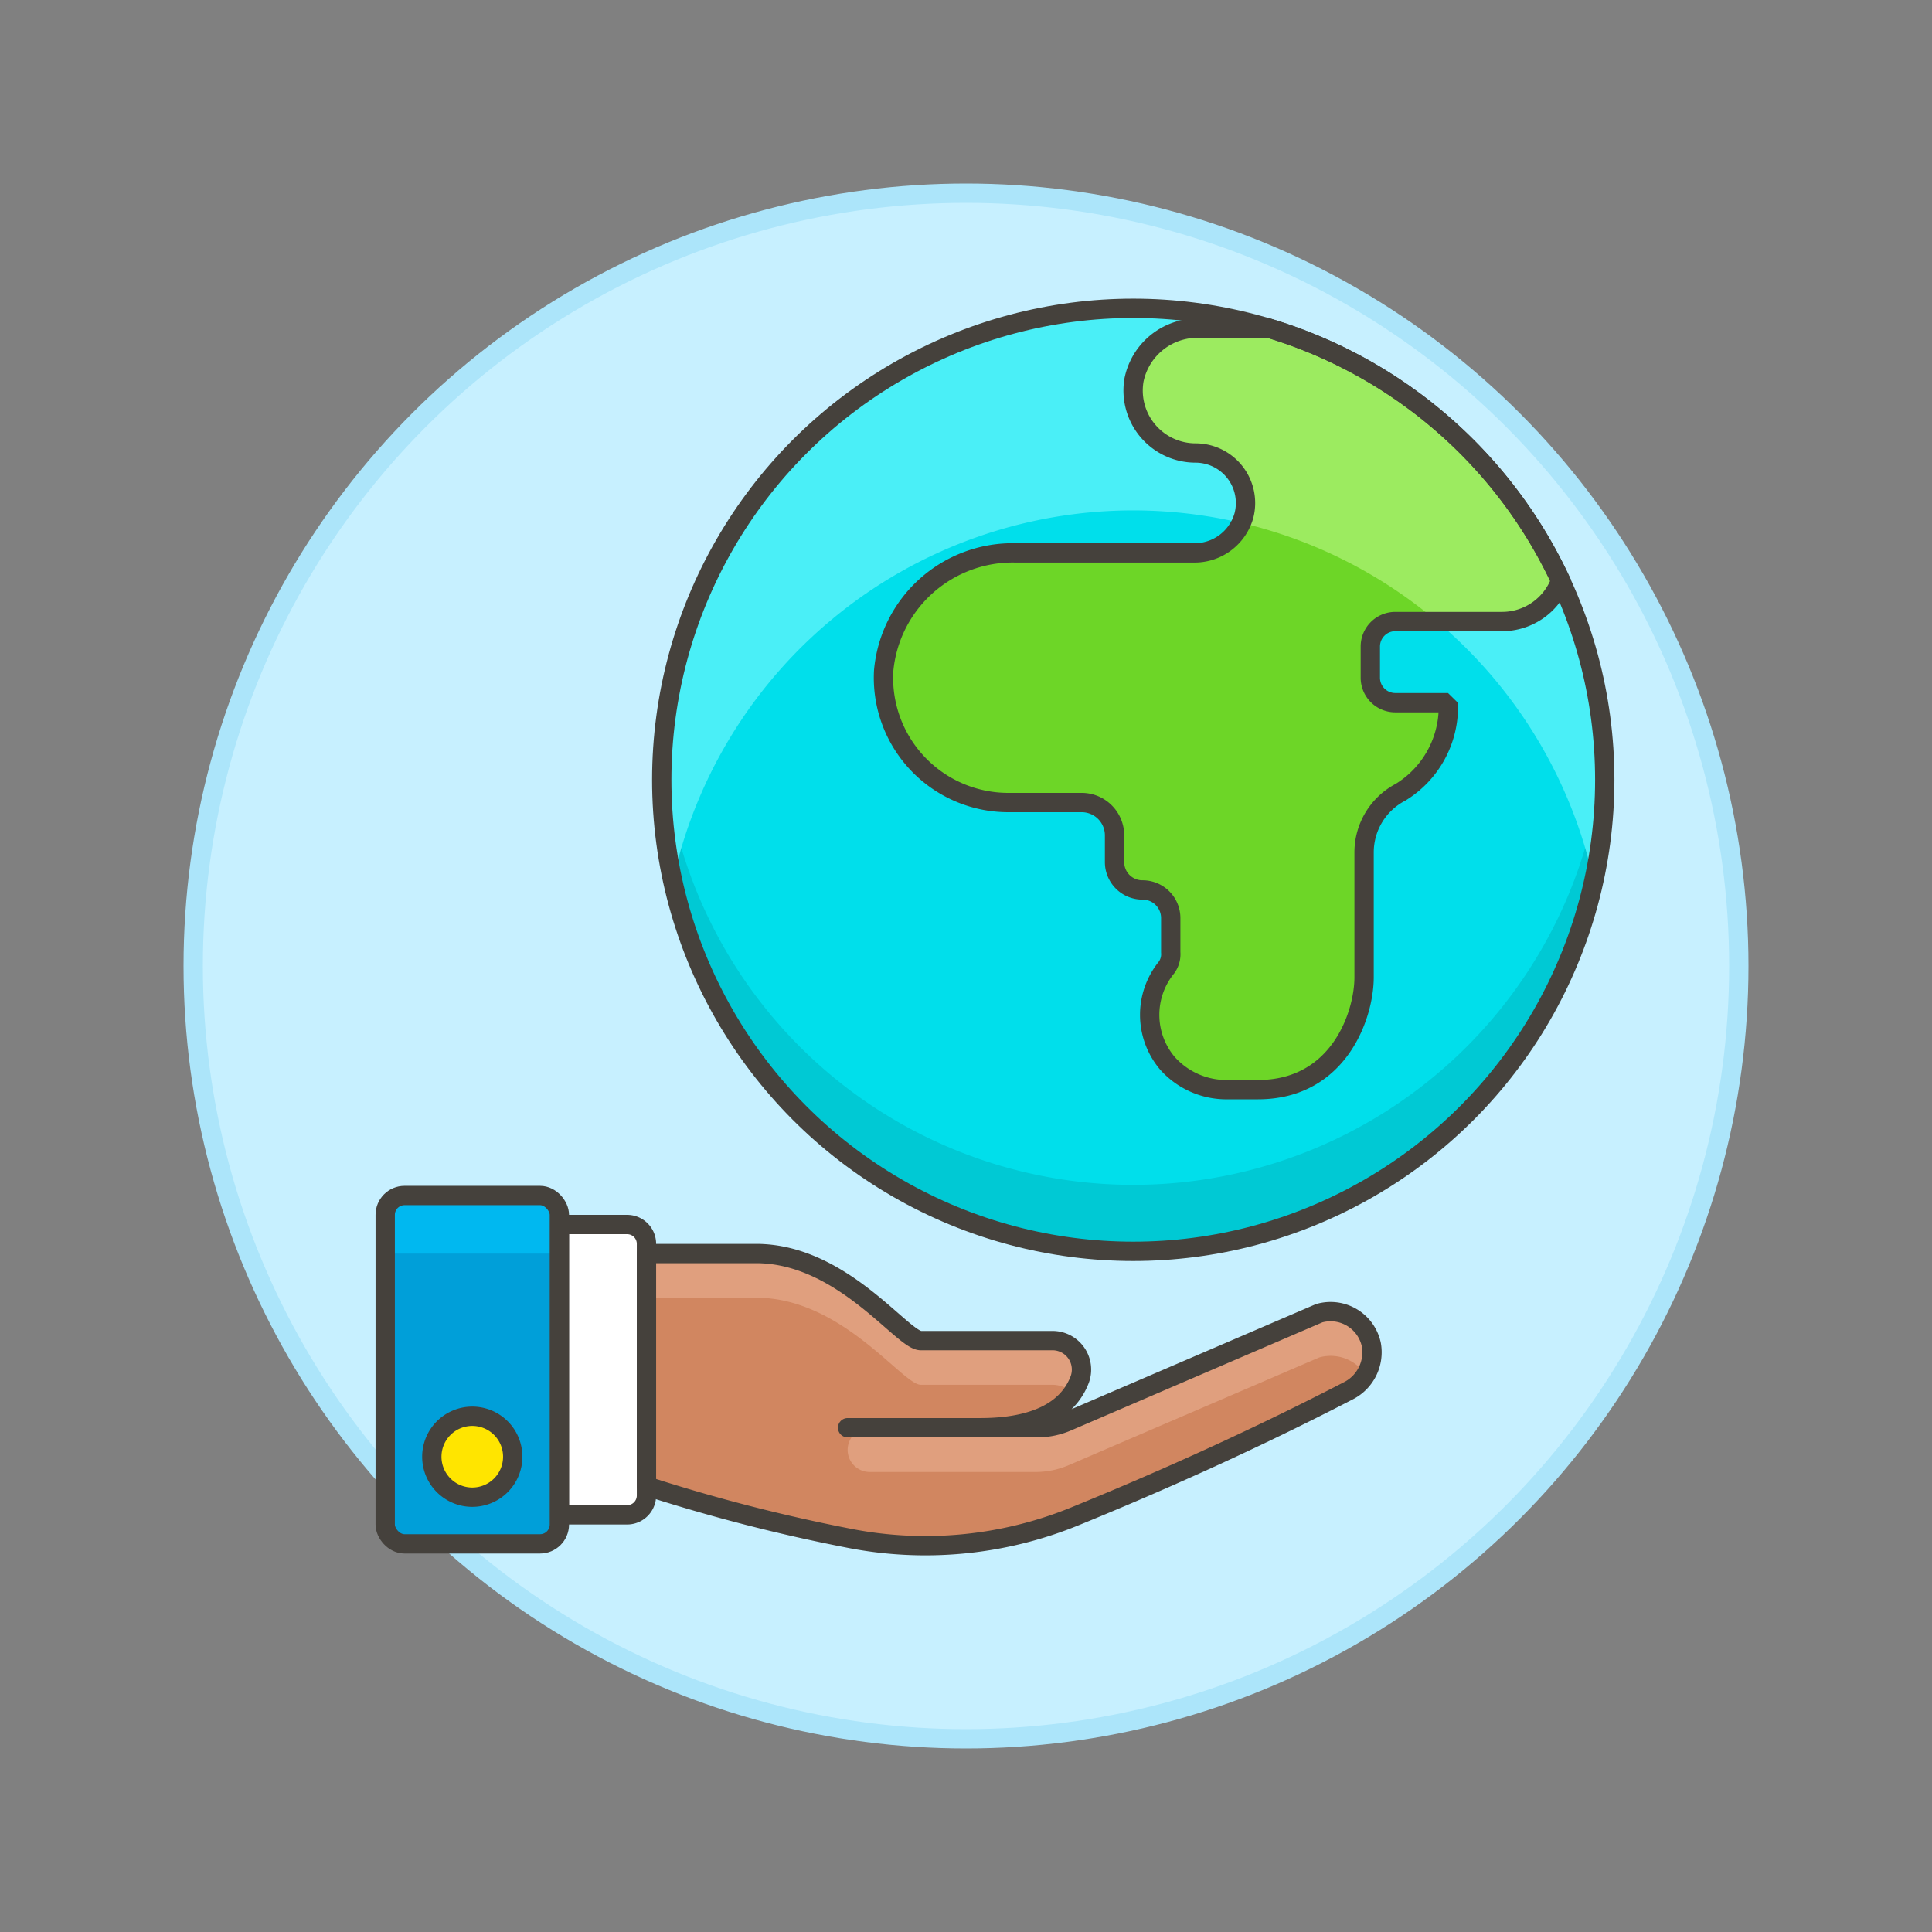 <svg xmlns="http://www.w3.org/2000/svg" viewBox="0 0 100 100"><rect x="0" y="0" width="100" height="100" fill="#808080" stroke="none"/><g class="nc-icon-wrapper"><defs/><circle class="a" cx="50" cy="50" r="40" fill="#c7f0ff" stroke="#ace5fa" stroke-miterlimit="10"/><circle class="b" cx="58.657" cy="40.364" r="24.405" style="" fill="#00dfeb"/><path class="c" d="M58.658 61.327a24.407 24.407 0 0 1-24.346-22.684c-.039.569-.06 1.143-.06 1.721a24.406 24.406 0 1 0 48.811 0c0-.578-.021-1.152-.06-1.721a24.407 24.407 0 0 1-24.345 22.684z" style="" fill="#00c9d4"/><path class="d" d="M58.657 26.418a24.405 24.405 0 0 1 23.83 19.176 24.406 24.406 0 1 0-47.659 0 24.4 24.4 0 0 1 23.829-19.176z" style="" fill="#4aeff7"/><path class="e" d="M80.781 30.048a24.465 24.465 0 0 0-15.1-13.062h-3.626a3.352 3.352 0 0 0-3.36 2.688 3.234 3.234 0 0 0 3.187 3.774 2.589 2.589 0 0 1 2.5 3.249 2.653 2.653 0 0 1-2.606 1.92h-9.221a6.707 6.707 0 0 0-6.818 6.114 6.462 6.462 0 0 0 6.452 6.809h3.8a1.7 1.7 0 0 1 1.7 1.7v1.37a1.441 1.441 0 0 0 1.435 1.454 1.454 1.454 0 0 1 1.473 1.453v1.777a1.17 1.17 0 0 1-.213.776 3.882 3.882 0 0 0 .042 4.964 4.09 4.09 0 0 0 3.15 1.366h1.537c4.2 0 5.492-3.877 5.492-5.815v-6.46a3.514 3.514 0 0 1 1.888-3.12 5.178 5.178 0 0 0 2.474-4.414.225.225 0 0 0-.223-.22h-2.523a1.293 1.293 0 0 1-1.293-1.292v-1.615a1.293 1.293 0 0 1 1.293-1.293h5.525a3.23 3.23 0 0 0 3.035-2.123z" style="" fill="#6dd627"/><path class="f" d="M65.684 16.986h-3.628a3.353 3.353 0 0 0-3.356 2.688 3.234 3.234 0 0 0 3.187 3.774 2.589 2.589 0 0 1 2.5 3.249 2.381 2.381 0 0 1-.126.368 24.3 24.3 0 0 1 10.128 5.106h3.36a3.23 3.23 0 0 0 3.035-2.123 24.465 24.465 0 0 0-15.1-13.062z" style="" fill="#9ceb60"/><path class="g" d="M80.781 30.048a24.465 24.465 0 0 0-15.1-13.062h-3.626a3.352 3.352 0 0 0-3.36 2.688 3.234 3.234 0 0 0 3.187 3.774 2.589 2.589 0 0 1 2.5 3.249 2.653 2.653 0 0 1-2.606 1.92h-9.221a6.707 6.707 0 0 0-6.818 6.115 6.461 6.461 0 0 0 6.452 6.808h3.8a1.7 1.7 0 0 1 1.7 1.7v1.37a1.441 1.441 0 0 0 1.435 1.454 1.454 1.454 0 0 1 1.473 1.453v1.777a1.17 1.17 0 0 1-.213.776 3.883 3.883 0 0 0 .042 4.965 4.094 4.094 0 0 0 3.15 1.365h1.537c4.2 0 5.492-3.877 5.492-5.815v-6.46a3.514 3.514 0 0 1 1.888-3.12 5.179 5.179 0 0 0 2.474-4.415l-.223-.219h-2.523a1.293 1.293 0 0 1-1.293-1.292v-1.615a1.293 1.293 0 0 1 1.293-1.293h5.525a3.23 3.23 0 0 0 3.035-2.123z" stroke-miterlimit="10" fill="none" stroke="#45413c"/><circle class="h" cx="58.657" cy="40.364" r="24.405" fill="none" stroke="#45413c" stroke-linecap="round" stroke-linejoin="round"/><g><path class="i" d="M33.461 76.917a89.789 89.789 0 0 0 10.4 2.685 20.456 20.456 0 0 0 11.794-1.124c3.666-1.494 8.743-3.7 14.107-6.476a2.236 2.236 0 0 0 1.22-2.391 2.155 2.155 0 0 0-2.7-1.639l-13.04 5.607a3.953 3.953 0 0 1-1.558.32h-2.943c2.766 0 4.522-.851 5.148-2.5a1.5 1.5 0 0 0-1.414-2.009h-6.817c-.946 0-4.065-4.507-8.518-4.507h-5.679z" style="" fill="#d18660"/><path class="j" d="M39.14 64.884c4.453 0 7.572 4.507 8.518 4.507h6.817a1.487 1.487 0 0 1 1.449 1.909 3.244 3.244 0 0 1-.414.787 1.534 1.534 0 0 0-1.035-.41h-6.817c-.946 0-4.065-4.508-8.518-4.508h-5.679v-2.285z" style="" fill="#e09f7e"/><path class="j" d="M53.685 73.9a3.953 3.953 0 0 0 1.558-.32l13.04-5.607a2.148 2.148 0 0 1 2.409 3.21 2.15 2.15 0 0 0-2.409-.921l-12.954 5.57a4.4 4.4 0 0 1-1.738.358h-8.572a1.145 1.145 0 0 1 0-2.29z" style="" fill="#e09f7e"/><path class="k" d="M28.953 78.407h3.508a1 1 0 0 0 1-1V64.381a1 1 0 0 0-1-1h-3.508z" style="" fill="#fff"/><path class="h" d="M28.953 78.407h3.508a1 1 0 0 0 1-1V64.381a1 1 0 0 0-1-1h-3.508z" fill="none" stroke="#45413c" stroke-linecap="round" stroke-linejoin="round"/><rect class="l" x="19.938" y="61.879" width="9.015" height="18.031" rx="1" style="" fill="#009fd9"/><path class="m" d="M19.938 64.884h9.015v-2.005a1 1 0 0 0-1-1h-7.015a1 1 0 0 0-1 1z" style="" fill="#00b8f0"/><rect class="h" x="19.938" y="61.879" width="9.015" height="18.031" rx="1" fill="none" stroke="#45413c" stroke-linecap="round" stroke-linejoin="round"/><path class="h" d="M33.461 76.917a89.789 89.789 0 0 0 10.4 2.685 20.456 20.456 0 0 0 11.794-1.124c3.666-1.494 8.743-3.7 14.107-6.476a2.236 2.236 0 0 0 1.22-2.391 2.155 2.155 0 0 0-2.7-1.639l-13.04 5.607a3.953 3.953 0 0 1-1.558.32h-2.943c2.766 0 4.522-.851 5.148-2.5a1.5 1.5 0 0 0-1.414-2.009h-6.817c-.946 0-4.065-4.507-8.518-4.507h-5.679z" fill="none" stroke="#45413c" stroke-linecap="round" stroke-linejoin="round"/><path class="n" d="M26.539 75.4a2.094 2.094 0 1 1-2.094-2.094 2.093 2.093 0 0 1 2.094 2.094z" stroke="#45413c" stroke-linecap="round" stroke-linejoin="round" fill="#ffe500"/><path class="h" d="M43.872 73.899h6.869" fill="none" stroke="#45413c" stroke-linecap="round" stroke-linejoin="round"/></g></g></svg>